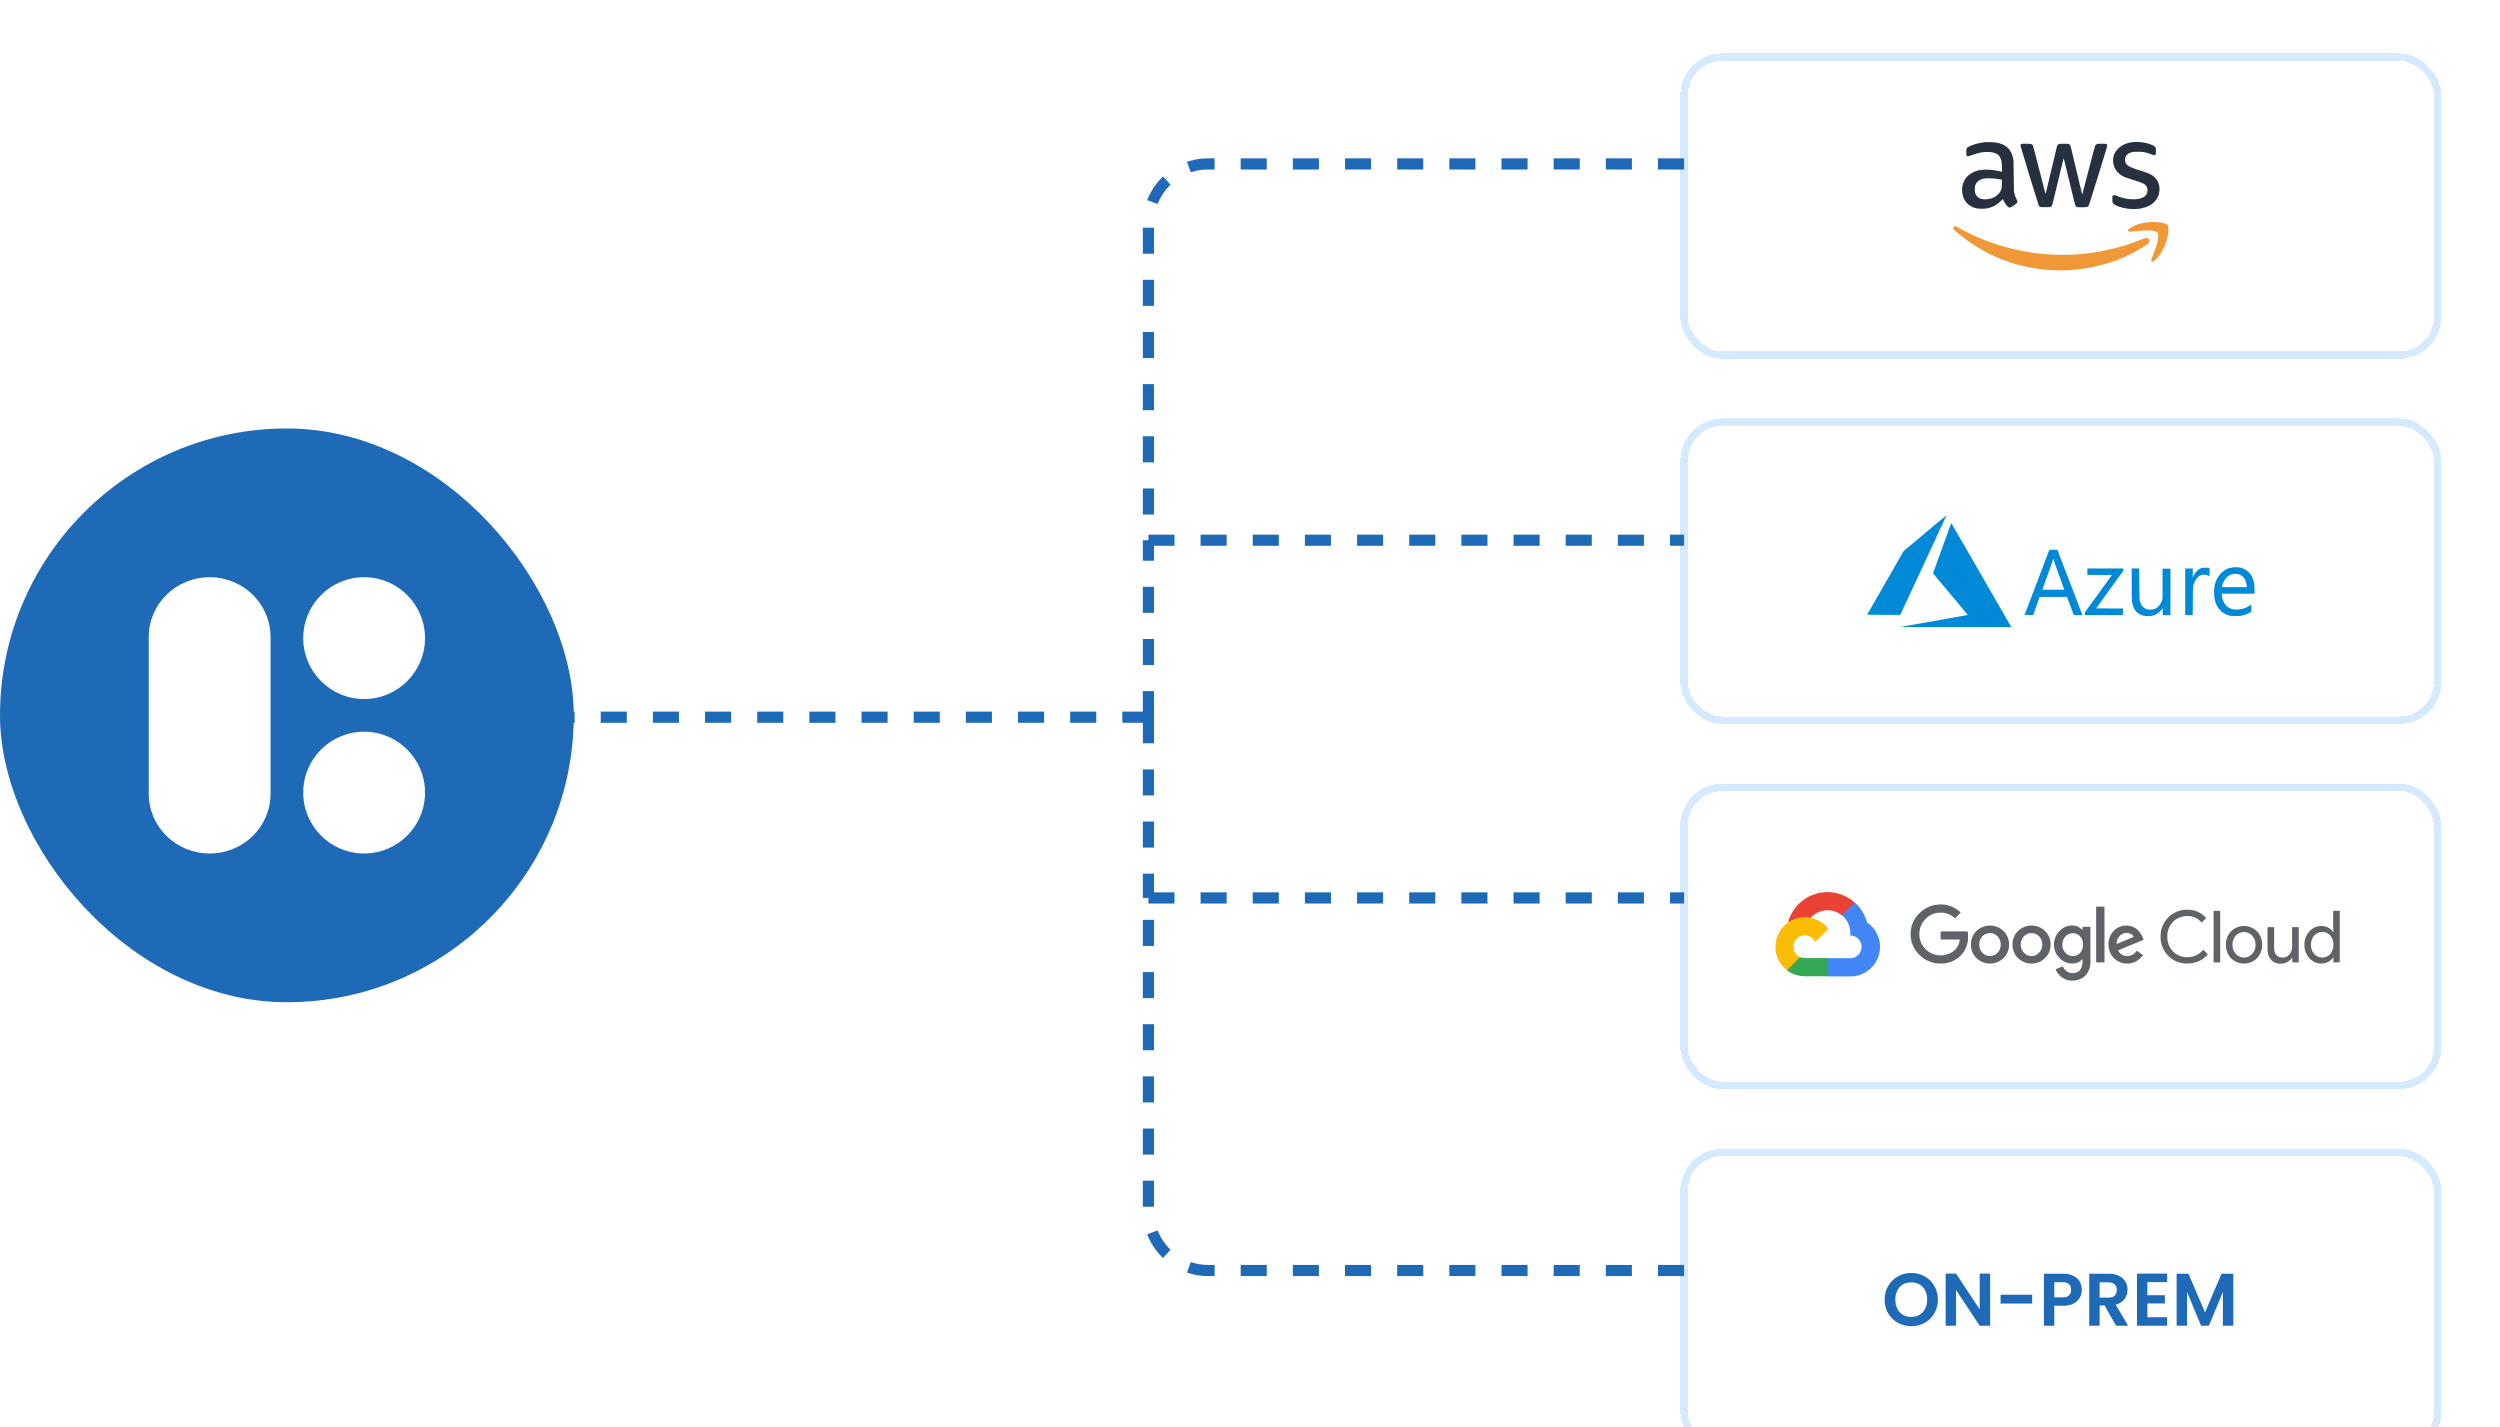 <svg width="671" height="383" viewBox="0 0 671 383" fill="none" xmlns="http://www.w3.org/2000/svg">
<g filter="url(#filter0_d_1113_25139)">
<rect x="452" y="5" width="202.258" height="80" rx="10.323" fill="white" shape-rendering="crispEdges"/>
<path fill-rule="evenodd" clip-rule="evenodd" d="M576.866 49.292C575.799 49.382 574.719 49.594 573.818 49.892C572.793 50.23 571.482 50.942 571.282 51.269C571.117 51.539 571.192 51.807 571.449 51.871C571.51 51.887 572.048 51.846 572.644 51.78C574.239 51.605 574.671 51.572 575.78 51.541C577.989 51.48 579.003 51.736 579.228 52.413C579.309 52.659 579.298 53.36 579.204 53.89C579.019 54.929 578.549 56.42 577.791 58.369C577.551 58.989 577.354 59.534 577.354 59.582C577.354 59.629 577.396 59.722 577.448 59.788C577.579 59.954 577.817 59.95 578.086 59.778C578.323 59.626 579.158 58.776 579.457 58.382C580.908 56.471 581.913 53.718 581.994 51.434C582.022 50.623 581.954 50.228 581.75 50.015C581.495 49.749 580.691 49.496 579.68 49.363C579.006 49.275 577.522 49.237 576.866 49.292ZM524.543 50.428C524.271 50.544 524.173 50.909 524.34 51.178C524.438 51.337 525.038 51.874 526.026 52.685C535.158 60.186 547.166 63.508 559.037 61.817C565.393 60.912 571.601 58.578 576.054 55.421C576.697 54.965 576.873 54.765 576.928 54.426C577.006 53.947 576.469 53.471 575.931 53.543C575.838 53.556 575.273 53.761 574.676 53.999C569.012 56.261 563.246 57.565 557.007 57.996C555.068 58.13 551.633 58.098 549.367 57.924C541.091 57.29 532.941 54.859 525.856 50.913C524.977 50.423 524.75 50.339 524.543 50.428Z" fill="#F09837"/>
<path fill-rule="evenodd" clip-rule="evenodd" d="M572.693 27.789C571.295 27.896 570.033 28.347 569.037 29.096C568.138 29.771 567.497 30.701 567.265 31.665C566.776 33.698 567.702 35.785 569.566 36.85C570.141 37.179 570.675 37.384 572.137 37.837C575.133 38.765 575.634 38.994 576.073 39.633C576.509 40.268 576.497 41.279 576.046 41.945C575.433 42.849 573.843 43.304 571.849 43.145C570.46 43.034 569.502 42.8 568.112 42.233C567.548 42.002 567.25 41.983 567.078 42.165C566.972 42.278 566.967 42.312 566.953 43.026C566.935 43.963 566.966 44.09 567.286 44.402C567.572 44.68 568.059 44.925 568.792 45.159C571.678 46.081 574.597 46.001 576.73 44.941C578.064 44.278 579.038 43.16 579.416 41.858C579.908 40.161 579.474 38.343 578.319 37.264C577.612 36.603 576.867 36.233 575.111 35.671C574.471 35.466 573.598 35.186 573.172 35.049C572.337 34.78 571.44 34.369 571.074 34.087C570.949 33.991 570.769 33.801 570.673 33.665C570.424 33.309 570.353 33.021 570.374 32.463C570.389 32.062 570.41 31.962 570.535 31.696C570.723 31.298 571.008 31.025 571.476 30.794C572.109 30.483 572.536 30.412 573.788 30.41C574.623 30.408 574.969 30.426 575.355 30.491C576.037 30.605 576.721 30.804 577.364 31.074C578.005 31.343 578.304 31.396 578.448 31.268C578.628 31.108 578.669 30.924 578.669 30.28C578.669 29.488 578.611 29.287 578.302 28.997C577.699 28.435 575.96 27.924 574.188 27.789C573.53 27.738 573.348 27.738 572.693 27.789ZM533.026 27.817C531.608 27.912 529.802 28.37 528.641 28.928C528.106 29.185 527.879 29.377 527.808 29.634C527.731 29.908 527.741 31.217 527.821 31.407C527.962 31.745 528.12 31.735 529.247 31.315C531.1 30.625 532.522 30.368 533.899 30.473C536.058 30.637 536.901 31.314 537.225 33.141C537.27 33.397 537.307 33.968 537.324 34.663L537.351 35.775L537.218 35.747C535.209 35.323 534.358 35.213 533.078 35.215C531.02 35.217 529.548 35.697 528.297 36.772C527.067 37.83 526.46 39.513 526.657 41.322C526.914 43.679 528.426 45.264 530.79 45.652C531.256 45.728 532.551 45.729 533.026 45.654C534.643 45.396 535.919 44.742 537.088 43.57L537.546 43.11L537.816 43.633C538.247 44.468 538.742 45.115 539.084 45.289C539.222 45.36 539.325 45.378 539.492 45.362C539.684 45.344 539.82 45.27 540.499 44.812C540.93 44.521 541.321 44.23 541.368 44.164C541.549 43.909 541.525 43.747 541.203 43.064C540.827 42.267 540.69 41.885 540.628 41.456C540.601 41.268 540.566 41.042 540.55 40.954C540.535 40.867 540.506 39.001 540.487 36.809C540.448 32.5 540.453 32.585 540.187 31.643C539.787 30.232 539.025 29.242 537.864 28.626C537.164 28.254 536.413 28.025 535.473 27.899C534.977 27.832 533.519 27.783 533.026 27.817ZM542.552 28.308C542.345 28.401 542.274 28.65 542.353 29.007C542.465 29.507 547.056 44.518 547.173 44.765C547.254 44.936 547.349 45.052 547.477 45.137L547.663 45.26L548.83 45.275C549.591 45.285 550.079 45.272 550.233 45.238C550.523 45.174 550.704 45.003 550.829 44.675C550.878 44.546 551.583 41.657 552.396 38.256C553.324 34.373 553.887 32.102 553.909 32.151C553.928 32.194 554.609 35.008 555.424 38.403C556.523 42.983 556.938 44.641 557.032 44.827C557.136 45.033 557.2 45.098 557.387 45.191C557.612 45.304 557.629 45.305 558.778 45.305C559.998 45.305 560.152 45.285 560.397 45.093C560.589 44.942 560.707 44.649 561.15 43.232C561.381 42.493 562.472 38.999 563.574 35.468C565.679 28.73 565.684 28.711 565.512 28.45C565.389 28.262 565.186 28.235 564.025 28.251C562.988 28.266 562.945 28.27 562.725 28.38C562.527 28.479 562.477 28.534 562.35 28.79C562.239 29.015 561.803 30.639 560.548 35.498C559.637 39.025 558.881 41.911 558.868 41.911C558.854 41.911 558.22 39.272 557.458 36.045C555.739 28.764 555.76 28.847 555.626 28.64C555.563 28.542 555.43 28.427 555.311 28.368C555.115 28.271 555.056 28.266 553.966 28.266C552.971 28.266 552.797 28.277 552.61 28.349C552.334 28.456 552.188 28.631 552.083 28.985C552.036 29.141 551.333 32.091 550.519 35.541C549.705 38.99 549.033 41.807 549.026 41.8C549.018 41.792 548.286 38.929 547.398 35.436C546.51 31.944 545.74 28.984 545.686 28.858C545.574 28.599 545.449 28.45 545.252 28.343C545.057 28.237 542.775 28.207 542.552 28.308ZM535.466 37.61C535.805 37.648 536.359 37.735 536.698 37.803L537.314 37.925L537.312 38.836C537.309 40.105 537.179 40.681 536.754 41.302C536.549 41.603 536.004 42.142 535.695 42.352C534.999 42.823 533.996 43.126 532.98 43.172C531.941 43.218 531.291 43.023 530.749 42.504C530.227 42.004 530.03 41.457 530.025 40.499C530.019 39.563 530.232 38.972 530.764 38.449C531.305 37.915 531.999 37.64 533.071 37.535C533.554 37.487 534.7 37.523 535.466 37.61Z" fill="#26303F"/>
<rect x="452" y="5" width="202.258" height="80" rx="10.323" stroke="#D6EAFF" stroke-width="2" shape-rendering="crispEdges"/>
</g>
<g filter="url(#filter1_d_1113_25139)">
<rect x="452" y="103" width="202.258" height="80" rx="10.323" fill="white" shape-rendering="crispEdges"/>
<path fill-rule="evenodd" clip-rule="evenodd" d="M519.984 129.996C518.647 131.118 516.062 133.288 514.24 134.818L510.929 137.601L509.4 140.257C502.735 151.83 501.129 154.628 501.129 154.665C501.129 154.691 502.819 154.707 505.579 154.707H510.029L516.238 141.376C519.653 134.044 522.44 128.025 522.432 128.001C522.423 127.976 521.322 128.874 519.984 129.996ZM523.613 130.335C523.286 131.203 518.883 143.354 518.847 143.487C518.833 143.539 519.012 143.788 519.381 144.231C520.13 145.129 523.714 149.404 526.172 152.331C527.272 153.641 528.165 154.719 528.156 154.725C528.147 154.732 527.714 154.813 527.194 154.904C521.745 155.857 509.994 157.951 509.973 157.972C509.958 157.988 516.67 158 524.889 158C533.108 158 539.832 157.99 539.832 157.977C539.832 157.954 534.377 148.481 528.533 138.357C524.882 132.031 523.798 130.163 523.748 130.109C523.728 130.089 523.667 130.19 523.613 130.335ZM546.74 145.923C544.927 150.692 543.436 154.625 543.428 154.662C543.416 154.721 543.57 154.731 544.563 154.741L545.712 154.752L546.572 152.328L547.431 149.904L551.105 149.892L554.78 149.881L555.049 150.591C555.198 150.982 555.609 152.078 555.964 153.027L556.609 154.752H557.75C558.624 154.752 558.891 154.739 558.891 154.697C558.891 154.666 557.386 150.729 555.546 145.946L552.201 137.252L551.119 137.252L550.038 137.252L546.74 145.923ZM551.203 139.924C551.304 140.373 551.615 141.254 553.007 145.028C553.592 146.614 554.058 147.923 554.044 147.938C554.006 147.975 548.227 147.97 548.189 147.933C548.171 147.915 548.69 146.444 549.341 144.662C550.776 140.737 550.991 140.117 551.031 139.799C551.048 139.663 551.075 139.552 551.091 139.552C551.107 139.552 551.157 139.719 551.203 139.924ZM599.487 141.925C598.044 142.103 597.038 142.587 596.098 143.557C595.407 144.27 594.939 145.075 594.601 146.129C594.347 146.922 594.257 147.547 594.256 148.528C594.254 150.008 594.451 151.043 594.933 152.072C595.568 153.432 596.779 154.447 598.27 154.87C598.672 154.985 598.768 154.993 599.838 155.012C601.078 155.033 601.445 154.996 602.258 154.769C602.774 154.625 603.519 154.309 603.925 154.063L604.24 153.871L604.252 152.914C604.259 152.387 604.253 151.956 604.24 151.956C604.226 151.956 604.05 152.069 603.848 152.207C602.871 152.877 601.807 153.226 600.545 153.29C598.952 153.371 597.684 152.738 596.966 151.505C596.612 150.897 596.391 150.166 596.347 149.464L596.319 149.024H600.724H605.129L605.106 147.84C605.082 146.589 605.038 146.222 604.823 145.476C604.402 144.024 603.568 143.001 602.303 142.386C601.639 142.064 601.101 141.939 600.298 141.921C599.938 141.912 599.573 141.914 599.487 141.925ZM590.994 142.116C590.588 142.239 590.403 142.328 590.092 142.55C589.524 142.956 588.983 143.666 588.687 144.396L588.539 144.762L588.539 143.51L588.538 142.258H587.524H586.51V148.505V154.752H587.52H588.53L588.55 151.065C588.573 147.018 588.562 147.19 588.859 146.295C589.208 145.246 589.761 144.505 590.434 144.185C590.891 143.967 591.18 143.913 591.74 143.936C592.197 143.956 592.372 144.003 592.987 144.273C593.031 144.292 593.044 144.069 593.044 143.237V142.177L592.897 142.12C592.807 142.085 592.463 142.058 592.007 142.049C591.39 142.037 591.218 142.049 590.994 142.116ZM560.243 143.108V143.958L563.52 143.991C565.322 144.009 566.804 144.031 566.813 144.04C566.822 144.049 565.201 146.296 563.21 149.032L559.589 154.008L559.575 154.38L559.56 154.752H564.677H569.795V153.873V152.994L566.196 152.982L562.598 152.971L563.705 151.437C564.314 150.594 565.953 148.324 567.348 146.393L569.885 142.882V142.57V142.258H565.064H560.243V143.108ZM572.15 146.577C572.167 150.363 572.179 150.943 572.244 151.279C572.591 153.06 573.268 154.073 574.488 154.637C575.689 155.192 577.478 155.193 578.584 154.639C579.278 154.291 579.921 153.71 580.286 153.102L580.472 152.79L580.473 153.771L580.473 154.752H581.509H582.546V148.528V142.303H581.487H580.428V146.29V150.277L580.313 150.677C579.915 152.064 579.017 152.999 577.84 153.25C577.358 153.353 576.587 153.31 576.133 153.156C575.291 152.871 574.737 152.271 574.441 151.324C574.224 150.631 574.219 150.541 574.185 146.284L574.152 142.258H573.142H572.132L572.15 146.577ZM600.667 143.752C600.996 143.821 601.528 144.072 601.816 144.295C602.454 144.787 602.929 145.811 603.023 146.893L603.055 147.265H599.717H596.378V147.157C596.378 146.941 596.61 146.239 596.826 145.799C597.342 144.751 598.152 144.046 599.126 143.794C599.515 143.693 600.289 143.672 600.667 143.752Z" fill="#0089D6"/>
<rect x="452" y="103" width="202.258" height="80" rx="10.323" stroke="#D6EAFF" stroke-width="2" shape-rendering="crispEdges"/>
</g>
<g filter="url(#filter2_d_1113_25139)">
<rect x="452" y="201" width="202.258" height="80" rx="10.323" fill="white" shape-rendering="crispEdges"/>
<path d="M494.34 235.351H495.197L497.637 232.908L497.757 231.871C496.359 230.636 494.67 229.778 492.848 229.378C491.026 228.978 489.133 229.05 487.347 229.586C485.561 230.122 483.94 231.105 482.639 232.442C481.338 233.78 480.399 235.427 479.911 237.228C480.183 237.117 480.484 237.098 480.767 237.177L485.648 236.371C485.648 236.371 485.897 235.96 486.025 235.985C487.071 234.836 488.517 234.129 490.066 234.012C491.615 233.894 493.15 234.373 494.358 235.351H494.34Z" fill="#EA4335"/>
<path d="M501.114 237.229C500.553 235.162 499.401 233.303 497.8 231.881L494.375 235.309C495.089 235.893 495.661 236.632 496.048 237.469C496.435 238.307 496.627 239.221 496.61 240.144V240.752C497.01 240.752 497.407 240.831 497.776 240.985C498.146 241.138 498.482 241.363 498.765 241.646C499.049 241.929 499.273 242.266 499.426 242.636C499.58 243.006 499.658 243.403 499.658 243.804C499.658 244.204 499.58 244.601 499.426 244.971C499.273 245.342 499.049 245.678 498.765 245.961C498.482 246.245 498.146 246.47 497.776 246.623C497.407 246.776 497.01 246.855 496.61 246.855H490.513L489.905 247.472V251.132L490.513 251.741H496.61C498.312 251.754 499.974 251.219 501.349 250.213C502.724 249.208 503.739 247.786 504.244 246.159C504.749 244.531 504.718 242.784 504.154 241.176C503.59 239.568 502.525 238.184 501.114 237.229Z" fill="#4285F4"/>
<path d="M484.407 251.705H490.504V246.819H484.407C483.972 246.819 483.543 246.726 483.148 246.545L482.292 246.811L479.834 249.253L479.62 250.111C480.998 251.152 482.68 251.712 484.407 251.705Z" fill="#34A853"/>
<path d="M484.407 235.857C482.755 235.867 481.147 236.393 479.808 237.362C478.469 238.331 477.466 239.694 476.939 241.261C476.412 242.829 476.387 244.521 476.867 246.103C477.348 247.686 478.31 249.078 479.62 250.086L483.157 246.546C482.707 246.343 482.314 246.033 482.01 245.645C481.706 245.256 481.501 244.799 481.413 244.313C481.324 243.828 481.355 243.328 481.502 242.856C481.648 242.385 481.907 241.957 482.256 241.608C482.605 241.259 483.033 240.999 483.504 240.852C483.975 240.705 484.474 240.675 484.959 240.763C485.444 240.852 485.901 241.057 486.289 241.361C486.678 241.665 486.987 242.059 487.19 242.509L490.727 238.969C489.984 237.998 489.028 237.211 487.931 236.671C486.835 236.132 485.629 235.853 484.407 235.857Z" fill="#FBBC05"/>
<path d="M520.836 248.294C519.786 248.308 518.745 248.109 517.774 247.71C516.802 247.31 515.922 246.719 515.184 245.971C514.424 245.255 513.82 244.388 513.412 243.426C513.003 242.464 512.799 241.428 512.812 240.383C512.8 239.338 513.004 238.301 513.412 237.339C513.821 236.377 514.424 235.511 515.184 234.794C515.918 234.038 516.797 233.439 517.768 233.033C518.74 232.626 519.783 232.421 520.836 232.428C521.839 232.415 522.835 232.601 523.766 232.977C524.696 233.352 525.543 233.908 526.257 234.614L524.733 236.166C523.689 235.156 522.288 234.601 520.836 234.623C520.083 234.613 519.337 234.761 518.644 235.056C517.951 235.351 517.327 235.787 516.811 236.337C516.276 236.869 515.853 237.504 515.569 238.204C515.285 238.903 515.145 239.653 515.159 240.408C515.152 241.155 515.295 241.895 515.579 242.586C515.863 243.276 516.282 243.903 516.811 244.428C517.872 245.486 519.303 246.088 520.8 246.106C522.297 246.123 523.742 245.555 524.827 244.523C525.498 243.786 525.911 242.85 526 241.857H520.862V239.663H528.132C528.204 240.105 528.232 240.552 528.218 241C528.263 241.926 528.12 242.852 527.798 243.721C527.476 244.59 526.98 245.385 526.343 246.057C525.633 246.796 524.776 247.377 523.827 247.763C522.879 248.148 521.859 248.329 520.836 248.294ZM537.741 246.837C536.765 247.773 535.466 248.296 534.114 248.296C532.762 248.296 531.463 247.773 530.487 246.837C530.002 246.366 529.619 245.798 529.364 245.171C529.109 244.544 528.987 243.871 529.006 243.194C528.988 242.517 529.11 241.844 529.365 241.217C529.62 240.59 530.002 240.023 530.487 239.551C531.464 238.617 532.763 238.096 534.114 238.096C535.465 238.096 536.764 238.617 537.741 239.551C538.226 240.023 538.608 240.59 538.863 241.217C539.118 241.844 539.24 242.517 539.222 243.194C539.24 243.872 539.116 244.545 538.86 245.172C538.603 245.8 538.219 246.366 537.732 246.837H537.741ZM532.089 245.406C532.348 245.683 532.662 245.904 533.01 246.055C533.359 246.206 533.734 246.284 534.114 246.284C534.494 246.284 534.869 246.206 535.218 246.055C535.566 245.904 535.88 245.683 536.139 245.406C536.422 245.113 536.644 244.766 536.791 244.387C536.938 244.007 537.007 243.601 536.996 243.194C537.008 242.786 536.939 242.379 536.792 241.997C536.645 241.616 536.423 241.268 536.139 240.974C535.876 240.7 535.56 240.481 535.211 240.332C534.861 240.183 534.485 240.106 534.105 240.106C533.725 240.106 533.349 240.183 533 240.332C532.65 240.481 532.334 240.7 532.072 240.974C531.788 241.268 531.566 241.616 531.419 241.997C531.272 242.379 531.203 242.786 531.215 243.194C531.204 243.602 531.275 244.008 531.424 244.388C531.572 244.767 531.796 245.114 532.08 245.406H532.089ZM548.89 246.837C547.915 247.773 546.615 248.296 545.264 248.296C543.912 248.296 542.613 247.773 541.637 246.837C541.151 246.366 540.769 245.798 540.514 245.171C540.259 244.544 540.137 243.871 540.155 243.194C540.137 242.517 540.26 241.844 540.515 241.217C540.77 240.59 541.152 240.023 541.637 239.551C542.613 238.615 543.912 238.092 545.264 238.092C546.615 238.092 547.915 238.615 548.89 239.551C549.376 240.023 549.758 240.59 550.013 241.217C550.268 241.844 550.39 242.517 550.372 243.194C550.391 243.871 550.268 244.544 550.013 245.171C549.758 245.798 549.376 246.366 548.89 246.837ZM543.238 245.406C543.498 245.683 543.812 245.904 544.16 246.055C544.508 246.206 544.884 246.284 545.264 246.284C545.643 246.284 546.019 246.206 546.367 246.055C546.716 245.904 547.029 245.683 547.289 245.406C547.572 245.113 547.793 244.766 547.941 244.387C548.088 244.007 548.157 243.601 548.145 243.194C548.158 242.786 548.089 242.379 547.942 241.997C547.794 241.616 547.573 241.268 547.289 240.974C547.026 240.7 546.71 240.481 546.361 240.332C546.011 240.183 545.635 240.106 545.255 240.106C544.875 240.106 544.499 240.183 544.149 240.332C543.8 240.481 543.484 240.7 543.221 240.974C542.938 241.268 542.716 241.616 542.569 241.997C542.422 242.379 542.352 242.786 542.365 243.194C542.354 243.602 542.425 244.008 542.574 244.388C542.722 244.767 542.945 245.114 543.23 245.406H543.238ZM556.221 252.871C555.194 252.904 554.188 252.583 553.369 251.963C552.642 251.416 552.07 250.689 551.708 249.854L553.66 249.04C553.873 249.539 554.205 249.978 554.628 250.317C555.08 250.682 555.648 250.874 556.229 250.857C556.598 250.879 556.967 250.822 557.311 250.689C557.655 250.556 557.967 250.35 558.225 250.086C558.74 249.463 558.995 248.664 558.935 247.857V247.12H558.858C558.532 247.508 558.12 247.814 557.655 248.015C557.189 248.216 556.684 248.306 556.178 248.277C555.535 248.279 554.899 248.147 554.309 247.891C553.719 247.634 553.189 247.258 552.752 246.786C552.278 246.317 551.904 245.757 551.652 245.14C551.401 244.523 551.277 243.861 551.288 243.194C551.276 242.524 551.4 241.858 551.652 241.236C551.903 240.614 552.278 240.05 552.752 239.577C553.188 239.103 553.718 238.725 554.308 238.466C554.897 238.208 555.534 238.076 556.178 238.077C556.723 238.076 557.261 238.196 557.754 238.428C558.18 238.615 558.56 238.893 558.867 239.243H558.944V238.428H561.068V247.557C561.124 248.279 561.032 249.005 560.797 249.69C560.563 250.376 560.192 251.006 559.706 251.543C559.243 251.986 558.696 252.332 558.098 252.56C557.499 252.788 556.861 252.894 556.221 252.871ZM556.375 246.288C556.74 246.296 557.103 246.224 557.438 246.076C557.772 245.928 558.07 245.708 558.31 245.431C558.839 244.825 559.117 244.041 559.089 243.237C559.121 242.42 558.843 241.62 558.31 241C558.071 240.723 557.773 240.503 557.438 240.355C557.104 240.206 556.741 240.134 556.375 240.143C555.999 240.135 555.626 240.207 555.281 240.355C554.935 240.503 554.625 240.723 554.371 241C553.804 241.598 553.497 242.396 553.515 243.22C553.506 243.624 553.577 244.026 553.724 244.403C553.871 244.779 554.091 245.123 554.371 245.414C554.624 245.694 554.933 245.917 555.279 246.067C555.624 246.218 555.998 246.293 556.375 246.288ZM564.844 233.003V247.986H562.609V233.003H564.844ZM570.976 248.294C570.306 248.311 569.641 248.19 569.02 247.938C568.4 247.686 567.838 247.308 567.37 246.828C566.896 246.352 566.523 245.785 566.274 245.16C566.025 244.535 565.906 243.866 565.923 243.194C565.898 242.52 566.008 241.848 566.248 241.218C566.488 240.587 566.852 240.012 567.319 239.526C567.759 239.061 568.291 238.694 568.881 238.448C569.471 238.201 570.105 238.081 570.744 238.094C571.332 238.088 571.915 238.202 572.457 238.428C572.946 238.626 573.391 238.917 573.767 239.286C574.091 239.598 574.378 239.946 574.624 240.323C574.822 240.641 574.992 240.976 575.129 241.326L575.36 241.908L568.509 244.728C568.717 245.205 569.063 245.607 569.503 245.883C569.944 246.158 570.457 246.294 570.976 246.271C571.48 246.273 571.977 246.143 572.416 245.895C572.856 245.647 573.224 245.29 573.485 244.857L575.197 246.014C574.76 246.64 574.201 247.171 573.553 247.574C572.783 248.061 571.887 248.312 570.976 248.294ZM568.115 243.04L572.671 241.146C572.531 240.812 572.28 240.536 571.96 240.366C571.603 240.163 571.198 240.06 570.787 240.066C570.09 240.084 569.429 240.376 568.946 240.88C568.657 241.156 568.433 241.493 568.289 241.867C568.146 242.24 568.086 242.641 568.115 243.04Z" fill="#5F6368"/>
<path d="M587.066 248.294C586.116 248.311 585.172 248.135 584.291 247.777C583.41 247.419 582.61 246.887 581.94 246.212C581.27 245.537 580.743 244.734 580.391 243.85C580.038 242.966 579.868 242.02 579.89 241.069C579.868 240.117 580.038 239.171 580.391 238.288C580.743 237.404 581.27 236.6 581.94 235.925C582.61 235.251 583.41 234.718 584.291 234.36C585.172 234.003 586.116 233.827 587.066 233.843C588.028 233.813 588.985 234.001 589.864 234.393C590.744 234.784 591.523 235.37 592.145 236.106L590.911 237.306C590.455 236.731 589.87 236.273 589.203 235.968C588.537 235.662 587.807 235.519 587.075 235.549C586.37 235.533 585.669 235.66 585.014 235.922C584.359 236.184 583.764 236.576 583.264 237.074C582.745 237.597 582.339 238.222 582.072 238.909C581.805 239.597 581.683 240.332 581.714 241.069C581.683 241.805 581.805 242.541 582.072 243.228C582.339 243.915 582.745 244.54 583.264 245.063C583.764 245.561 584.359 245.953 585.014 246.215C585.669 246.478 586.37 246.605 587.075 246.589C587.893 246.598 588.703 246.422 589.445 246.075C590.186 245.728 590.839 245.218 591.357 244.583L592.59 245.817C591.944 246.59 591.134 247.208 590.218 247.626C589.231 248.082 588.154 248.31 587.066 248.294Z" fill="#5F6368"/>
<path d="M595.904 247.985H594.131V234.143H595.904V247.985Z" fill="#5F6368"/>
<path d="M598.798 239.654C599.727 238.731 600.983 238.213 602.292 238.213C603.602 238.213 604.857 238.731 605.786 239.654C606.241 240.134 606.595 240.7 606.831 241.317C607.066 241.935 607.177 242.594 607.157 243.254C607.177 243.915 607.066 244.574 606.831 245.191C606.595 245.809 606.241 246.374 605.786 246.854C604.857 247.778 603.602 248.296 602.292 248.296C600.983 248.296 599.727 247.778 598.798 246.854C598.344 246.374 597.989 245.809 597.754 245.191C597.519 244.574 597.408 243.915 597.428 243.254C597.408 242.594 597.519 241.935 597.754 241.317C597.989 240.7 598.344 240.134 598.798 239.654ZM600.117 245.74C600.397 246.036 600.733 246.271 601.106 246.432C601.48 246.593 601.882 246.675 602.288 246.675C602.695 246.675 603.097 246.593 603.47 246.432C603.843 246.271 604.18 246.036 604.459 245.74C604.769 245.407 605.009 245.016 605.167 244.589C605.324 244.163 605.395 243.709 605.375 243.254C605.395 242.8 605.324 242.346 605.167 241.919C605.009 241.493 604.769 241.101 604.459 240.769C604.18 240.473 603.843 240.238 603.47 240.077C603.097 239.916 602.695 239.833 602.288 239.833C601.882 239.833 601.48 239.916 601.106 240.077C600.733 240.238 600.397 240.473 600.117 240.769C599.807 241.101 599.567 241.493 599.41 241.919C599.252 242.346 599.181 242.8 599.201 243.254C599.184 243.708 599.256 244.161 599.415 244.586C599.574 245.011 599.816 245.4 600.126 245.732L600.117 245.74Z" fill="#5F6368"/>
<path d="M616.979 247.986H615.266V246.675H615.215C614.91 247.173 614.479 247.581 613.965 247.858C613.431 248.167 612.826 248.33 612.209 248.329C611.709 248.363 611.207 248.284 610.741 248.097C610.276 247.91 609.858 247.62 609.52 247.249C608.871 246.428 608.545 245.397 608.604 244.352V238.523H610.377V244.026C610.377 245.792 611.156 246.675 612.714 246.675C613.061 246.686 613.404 246.614 613.717 246.464C614.03 246.315 614.303 246.094 614.513 245.818C614.972 245.235 615.217 244.511 615.206 243.769V238.523H616.979V247.986Z" fill="#5F6368"/>
<path d="M622.999 248.294C622.398 248.296 621.803 248.168 621.256 247.917C620.709 247.667 620.223 247.302 619.83 246.845C618.943 245.864 618.467 244.578 618.503 243.254C618.467 241.93 618.943 240.644 619.83 239.663C620.223 239.206 620.709 238.841 621.256 238.591C621.803 238.34 622.398 238.212 622.999 238.214C623.673 238.203 624.338 238.363 624.934 238.677C625.458 238.941 625.902 239.34 626.219 239.834H626.296L626.219 238.523V234.143H627.992V247.985H626.279V246.674H626.202C625.885 247.168 625.441 247.567 624.917 247.831C624.326 248.143 623.667 248.302 622.999 248.294ZM623.29 246.674C623.691 246.68 624.088 246.6 624.456 246.441C624.823 246.281 625.153 246.045 625.422 245.748C626.025 245.062 626.332 244.166 626.279 243.254C626.332 242.342 626.025 241.446 625.422 240.76C625.151 240.461 624.821 240.223 624.452 240.06C624.083 239.897 623.685 239.812 623.282 239.812C622.878 239.812 622.48 239.897 622.111 240.06C621.743 240.223 621.412 240.461 621.141 240.76C620.842 241.097 620.612 241.491 620.465 241.917C620.318 242.344 620.257 242.795 620.284 243.245C620.257 243.696 620.318 244.147 620.465 244.574C620.612 245 620.842 245.394 621.141 245.731C621.411 246.033 621.742 246.274 622.113 246.436C622.484 246.599 622.885 246.68 623.29 246.674Z" fill="#5F6368"/>
<rect x="452" y="201" width="202.258" height="80" rx="10.323" stroke="#D6EAFF" stroke-width="2" shape-rendering="crispEdges"/>
</g>
<g filter="url(#filter3_d_1113_25139)">
<rect x="452" y="299" width="202.258" height="80" rx="10.323" fill="white" shape-rendering="crispEdges"/>
<path d="M512.989 345.64C511.682 345.64 510.482 345.333 509.389 344.72C508.296 344.107 507.429 343.26 506.789 342.18C506.149 341.087 505.829 339.853 505.829 338.48C505.829 337.12 506.149 335.9 506.789 334.82C507.429 333.727 508.296 332.873 509.389 332.26C510.482 331.647 511.682 331.34 512.989 331.34C514.309 331.34 515.509 331.647 516.589 332.26C517.682 332.873 518.542 333.727 519.169 334.82C519.809 335.9 520.129 337.12 520.129 338.48C520.129 339.853 519.809 341.087 519.169 342.18C518.542 343.26 517.682 344.107 516.589 344.72C515.496 345.333 514.296 345.64 512.989 345.64ZM512.989 343.14C513.829 343.14 514.569 342.953 515.209 342.58C515.849 342.193 516.349 341.647 516.709 340.94C517.069 340.233 517.249 339.413 517.249 338.48C517.249 337.547 517.069 336.733 516.709 336.04C516.349 335.333 515.849 334.793 515.209 334.42C514.569 334.047 513.829 333.86 512.989 333.86C512.149 333.86 511.402 334.047 510.749 334.42C510.109 334.793 509.609 335.333 509.249 336.04C508.889 336.733 508.709 337.547 508.709 338.48C508.709 339.413 508.889 340.233 509.249 340.94C509.609 341.647 510.109 342.193 510.749 342.58C511.402 342.953 512.149 343.14 512.989 343.14ZM534.152 345.5H531.352L525.012 335.92V345.5H522.212V331.52H525.012L531.352 341.12V331.52H534.152V345.5ZM545.439 337.18V339.54H536.959V337.18H545.439ZM558.759 335.86C558.759 336.607 558.579 337.307 558.219 337.96C557.873 338.613 557.319 339.14 556.559 339.54C555.813 339.94 554.866 340.14 553.719 340.14H551.379V345.5H548.579V331.54H553.719C554.799 331.54 555.719 331.727 556.479 332.1C557.239 332.473 557.806 332.987 558.179 333.64C558.566 334.293 558.759 335.033 558.759 335.86ZM553.599 337.88C554.373 337.88 554.946 337.707 555.319 337.36C555.693 337 555.879 336.5 555.879 335.86C555.879 334.5 555.119 333.82 553.599 333.82H551.379V337.88H553.599ZM567.947 345.5L564.867 340.06H563.547V345.5H560.747V331.54H565.987C567.067 331.54 567.987 331.733 568.747 332.12C569.507 332.493 570.074 333.007 570.447 333.66C570.834 334.3 571.027 335.02 571.027 335.82C571.027 336.74 570.761 337.573 570.227 338.32C569.694 339.053 568.901 339.56 567.847 339.84L571.187 345.5H567.947ZM563.547 337.96H565.887C566.647 337.96 567.214 337.78 567.587 337.42C567.961 337.047 568.147 336.533 568.147 335.88C568.147 335.24 567.961 334.747 567.587 334.4C567.214 334.04 566.647 333.86 565.887 333.86H563.547V337.96ZM576.36 333.8V337.3H581.06V339.52H576.36V343.22H581.66V345.5H573.56V331.52H581.66V333.8H576.36ZM599.424 331.54V345.5H596.624V336.42L592.884 345.5H590.764L587.004 336.42V345.5H584.204V331.54H587.384L591.824 341.92L596.264 331.54H599.424Z" fill="#1F6AB7"/>
<rect x="452" y="299" width="202.258" height="80" rx="10.323" stroke="#D6EAFF" stroke-width="2" shape-rendering="crispEdges"/>
</g>
<rect y="115" width="154" height="154" rx="77" fill="#1F6AB7"/>
<path d="M56.271 229.074C47.243 229.074 39.926 221.906 39.926 213.052V170.956C39.926 162.103 47.243 154.926 56.271 154.926C65.299 154.926 72.615 162.103 72.615 170.956V213.052C72.615 221.906 65.299 229.074 56.271 229.074Z" fill="white"/>
<path d="M97.731 229.074C106.757 229.074 114.075 221.756 114.075 212.73C114.075 203.703 106.757 196.385 97.731 196.385C88.704 196.385 81.386 203.703 81.386 212.73C81.386 221.756 88.704 229.074 97.731 229.074Z" fill="white"/>
<path d="M97.731 187.615C106.757 187.615 114.075 180.297 114.075 171.27C114.075 162.244 106.757 154.926 97.731 154.926C88.704 154.926 81.386 162.244 81.386 171.27C81.386 180.297 88.704 187.615 97.731 187.615Z" fill="white"/>
<path d="M308.233 192.5L153 192.5M308.233 192.5L308.233 241M308.233 192.5L308.233 145M452 44L324.233 44C315.397 44 308.233 51.163 308.233 60L308.233 145M452 341L324.233 341C315.397 341 308.233 333.837 308.233 325L308.233 241M308.233 241L452 241M308.233 145L452 145" stroke="#1F6AB7" stroke-width="3" stroke-dasharray="7 7"/>
<defs>
<filter id="filter0_d_1113_25139" x="435.516" y="-1.161" width="235.226" height="112.968" filterUnits="userSpaceOnUse" color-interpolation-filters="sRGB">
<feFlood flood-opacity="0" result="BackgroundImageFix"/>
<feColorMatrix in="SourceAlpha" type="matrix" values="0 0 0 0 0 0 0 0 0 0 0 0 0 0 0 0 0 0 127 0" result="hardAlpha"/>
<feOffset dy="10.323"/>
<feGaussianBlur stdDeviation="7.742"/>
<feComposite in2="hardAlpha" operator="out"/>
<feColorMatrix type="matrix" values="0 0 0 0 0.176 0 0 0 0 0.557 0 0 0 0 0.941 0 0 0 0.04 0"/>
<feBlend mode="normal" in2="BackgroundImageFix" result="effect1_dropShadow_1113_25139"/>
<feBlend mode="normal" in="SourceGraphic" in2="effect1_dropShadow_1113_25139" result="shape"/>
</filter>
<filter id="filter1_d_1113_25139" x="435.516" y="96.839" width="235.226" height="112.968" filterUnits="userSpaceOnUse" color-interpolation-filters="sRGB">
<feFlood flood-opacity="0" result="BackgroundImageFix"/>
<feColorMatrix in="SourceAlpha" type="matrix" values="0 0 0 0 0 0 0 0 0 0 0 0 0 0 0 0 0 0 127 0" result="hardAlpha"/>
<feOffset dy="10.323"/>
<feGaussianBlur stdDeviation="7.742"/>
<feComposite in2="hardAlpha" operator="out"/>
<feColorMatrix type="matrix" values="0 0 0 0 0.176 0 0 0 0 0.557 0 0 0 0 0.941 0 0 0 0.04 0"/>
<feBlend mode="normal" in2="BackgroundImageFix" result="effect1_dropShadow_1113_25139"/>
<feBlend mode="normal" in="SourceGraphic" in2="effect1_dropShadow_1113_25139" result="shape"/>
</filter>
<filter id="filter2_d_1113_25139" x="435.516" y="194.839" width="235.226" height="112.968" filterUnits="userSpaceOnUse" color-interpolation-filters="sRGB">
<feFlood flood-opacity="0" result="BackgroundImageFix"/>
<feColorMatrix in="SourceAlpha" type="matrix" values="0 0 0 0 0 0 0 0 0 0 0 0 0 0 0 0 0 0 127 0" result="hardAlpha"/>
<feOffset dy="10.323"/>
<feGaussianBlur stdDeviation="7.742"/>
<feComposite in2="hardAlpha" operator="out"/>
<feColorMatrix type="matrix" values="0 0 0 0 0.176 0 0 0 0 0.557 0 0 0 0 0.941 0 0 0 0.04 0"/>
<feBlend mode="normal" in2="BackgroundImageFix" result="effect1_dropShadow_1113_25139"/>
<feBlend mode="normal" in="SourceGraphic" in2="effect1_dropShadow_1113_25139" result="shape"/>
</filter>
<filter id="filter3_d_1113_25139" x="435.516" y="292.839" width="235.226" height="112.968" filterUnits="userSpaceOnUse" color-interpolation-filters="sRGB">
<feFlood flood-opacity="0" result="BackgroundImageFix"/>
<feColorMatrix in="SourceAlpha" type="matrix" values="0 0 0 0 0 0 0 0 0 0 0 0 0 0 0 0 0 0 127 0" result="hardAlpha"/>
<feOffset dy="10.323"/>
<feGaussianBlur stdDeviation="7.742"/>
<feComposite in2="hardAlpha" operator="out"/>
<feColorMatrix type="matrix" values="0 0 0 0 0.176 0 0 0 0 0.557 0 0 0 0 0.941 0 0 0 0.04 0"/>
<feBlend mode="normal" in2="BackgroundImageFix" result="effect1_dropShadow_1113_25139"/>
<feBlend mode="normal" in="SourceGraphic" in2="effect1_dropShadow_1113_25139" result="shape"/>
</filter>
</defs>
</svg>

